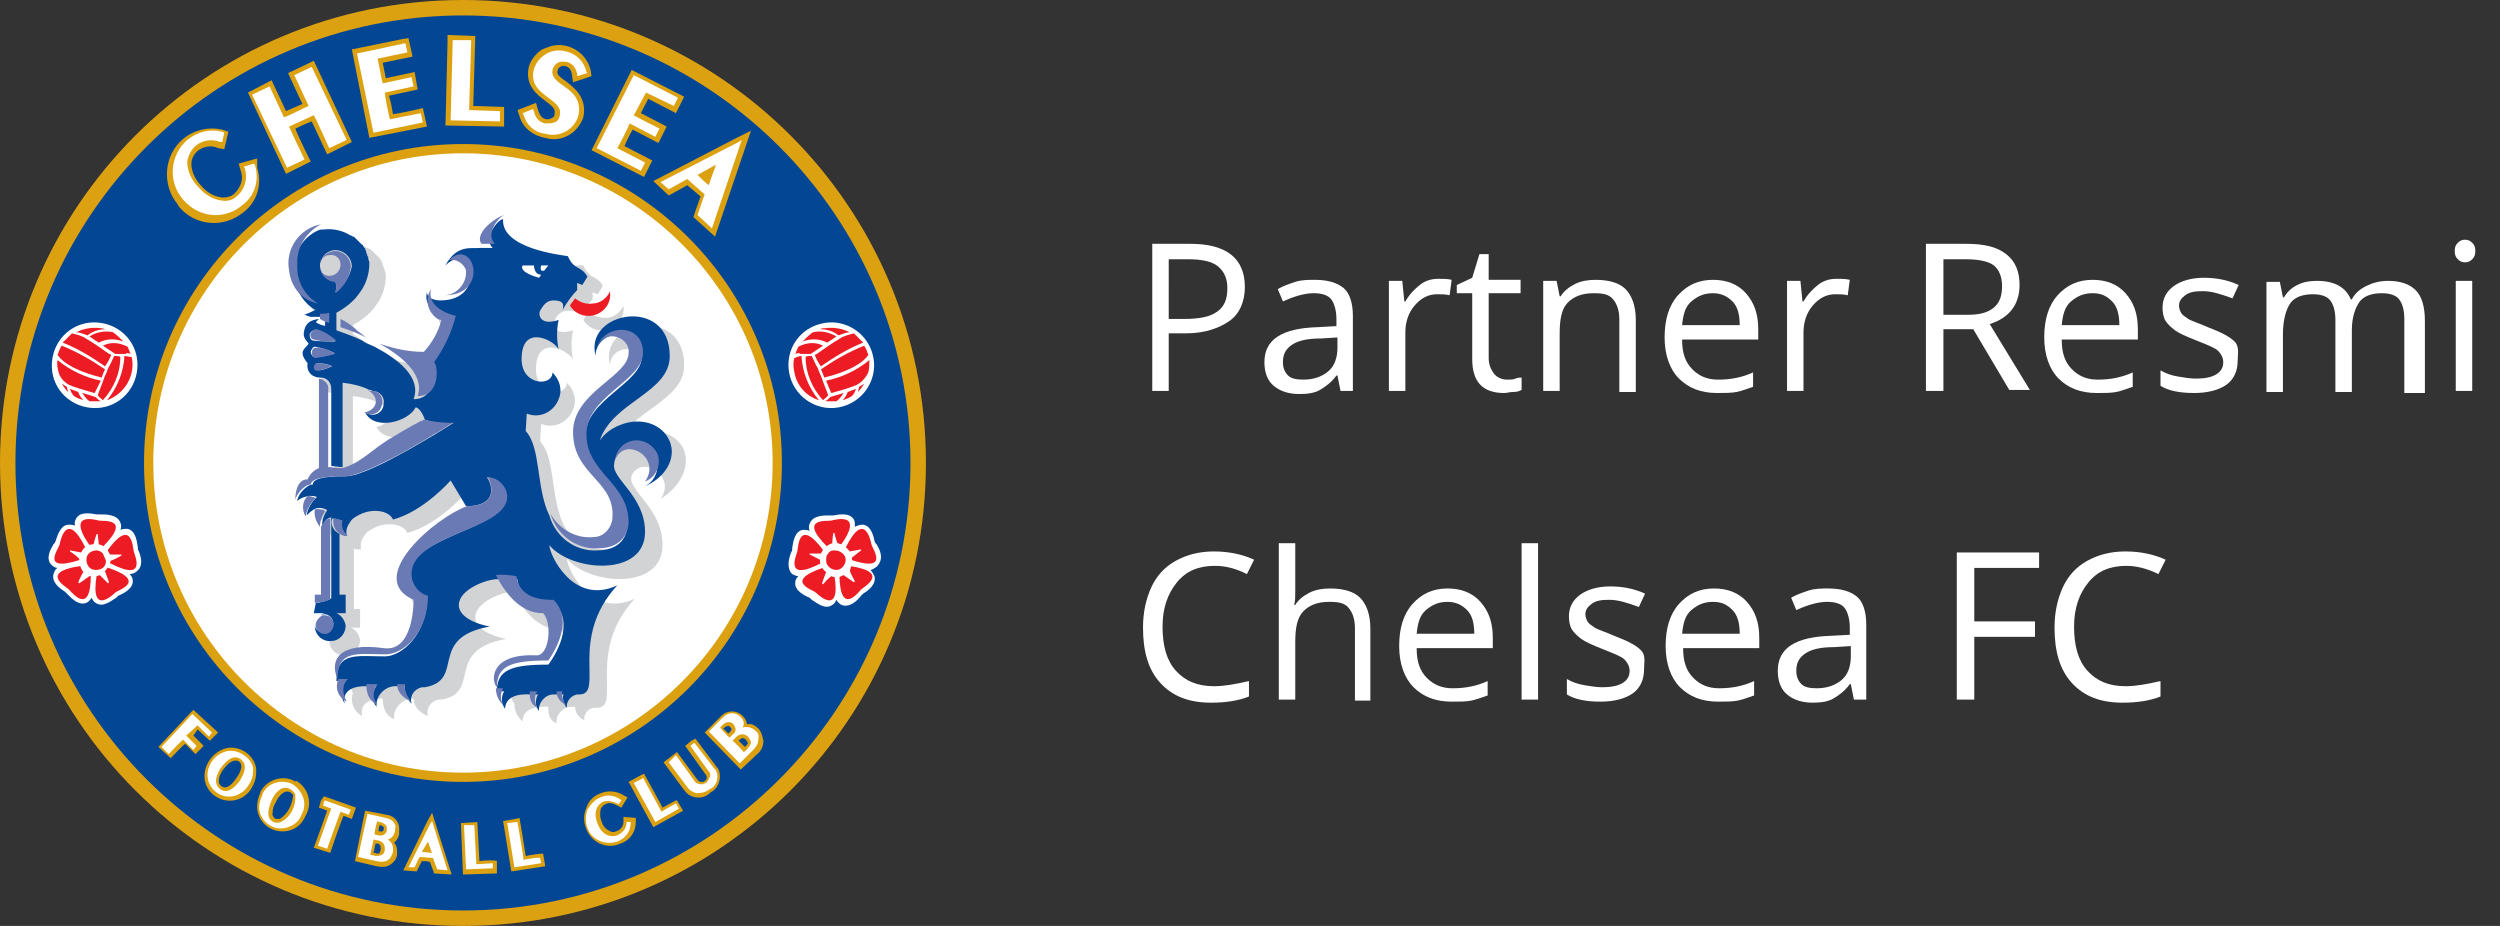 <?xml version="1.0" encoding="utf-8"?>
<!-- Generator: Adobe Illustrator 22.1.0, SVG Export Plug-In . SVG Version: 6.00 Build 0)  -->
<svg version="1.1" id="Layer_1" xmlns="http://www.w3.org/2000/svg" xmlns:xlink="http://www.w3.org/1999/xlink" x="0px" y="0px"
	 width="243" height="90" viewBox="0 0 243 90" style="enable-background:new 0 0 243 90;" xml:space="preserve">
<rect x="0" y="0" width="243" height="90" fill="#333333" stroke="none"/>
<style type="text/css">
	.st0{enable-background:new    ;}
	.st1{fill:#FFFFFF;}
	.st2{fill:#DBA111;}
	.st3{fill:#034694;}
	.st4{fill:#D1D3D4;}
	.st5{fill:#ED1C24;}
	.st6{fill:#6A7AB5;}
	.st7{fill:none;}
</style>
<g transform="translate(-360 -2238)">
	<g class="st0">
		<path class="st1" d="M481,2265.9c0,1.4-0.5,2.6-1.5,3.3s-2.4,1.2-4.2,1.2h-1.7v5.6H472v-14.3h3.7
			C479.2,2261.7,481,2263.1,481,2265.9z M473.6,2269h1.5c1.5,0,2.5-0.2,3.2-0.7s1-1.2,1-2.3c0-0.9-0.3-1.6-0.9-2.1s-1.6-0.7-2.9-0.7
			h-1.9V2269z"/>
		<path class="st1" d="M490.3,2276l-0.3-1.5h-0.1c-0.5,0.7-1.1,1.1-1.6,1.4s-1.2,0.4-2,0.4c-1.1,0-1.9-0.3-2.5-0.8s-0.9-1.3-0.9-2.3
			c0-2.2,1.7-3.3,5.2-3.4l1.8-0.1v-0.7c0-0.8-0.2-1.5-0.5-1.9s-0.9-0.6-1.7-0.6c-0.9,0-1.9,0.3-3,0.8l-0.5-1.2
			c0.5-0.3,1.1-0.5,1.7-0.7s1.3-0.2,1.9-0.2c1.3,0,2.2,0.3,2.8,0.8s0.9,1.5,0.9,2.7v7.3H490.3z M486.7,2274.9c1,0,1.8-0.3,2.4-0.8
			s0.9-1.3,0.9-2.3v-1l-1.6,0.1c-1.3,0-2.2,0.2-2.8,0.6s-0.9,0.9-0.9,1.7c0,0.6,0.2,1,0.5,1.3S486,2274.9,486.7,2274.9z"/>
		<path class="st1" d="M499.8,2265.1c0.5,0,0.9,0,1.3,0.1l-0.2,1.5c-0.4-0.1-0.8-0.1-1.2-0.1c-0.9,0-1.6,0.4-2.2,1.1
			s-0.9,1.6-0.9,2.6v5.7h-1.6v-10.7h1.3l0.2,2h0.1c0.4-0.7,0.9-1.2,1.4-1.6S499.1,2265.1,499.8,2265.1z"/>
		<path class="st1" d="M506.5,2274.9c0.3,0,0.6,0,0.8-0.1s0.5-0.1,0.6-0.1v1.2c-0.2,0.1-0.4,0.2-0.8,0.2s-0.6,0.1-0.9,0.1
			c-2.1,0-3.1-1.1-3.1-3.3v-6.4h-1.5v-0.8l1.5-0.7l0.7-2.3h0.9v2.5h3.1v1.3h-3.1v6.3c0,0.6,0.2,1.1,0.5,1.5S506,2274.9,506.5,2274.9
			z"/>
		<path class="st1" d="M517.4,2276v-6.9c0-0.9-0.2-1.5-0.6-2s-1-0.6-1.9-0.6c-1.1,0-1.9,0.3-2.5,0.9s-0.8,1.6-0.8,3v5.6h-1.6v-10.7
			h1.3l0.3,1.5h0.1c0.3-0.5,0.8-0.9,1.4-1.2s1.3-0.4,2-0.4c1.3,0,2.3,0.3,2.9,0.9s1,1.6,1,3v7H517.4z"/>
		<path class="st1" d="M526.9,2276.2c-1.6,0-2.8-0.5-3.7-1.4s-1.4-2.3-1.4-4c0-1.7,0.4-3.1,1.3-4.1s2-1.5,3.4-1.5
			c1.3,0,2.4,0.4,3.2,1.3s1.2,2,1.2,3.5v1h-7.4c0,1.3,0.3,2.2,1,2.9s1.5,1,2.5,1c1.2,0,2.3-0.2,3.4-0.7v1.4
			c-0.6,0.2-1.1,0.4-1.6,0.5S527.6,2276.2,526.9,2276.2z M526.5,2266.5c-0.9,0-1.5,0.3-2.1,0.8s-0.8,1.3-0.9,2.3h5.6
			c0-1-0.2-1.8-0.7-2.3S527.3,2266.5,526.5,2266.5z"/>
		<path class="st1" d="M538.5,2265.1c0.5,0,0.9,0,1.3,0.1l-0.2,1.5c-0.4-0.1-0.8-0.1-1.2-0.1c-0.9,0-1.6,0.4-2.2,1.1
			s-0.9,1.6-0.9,2.6v5.7h-1.6v-10.7h1.3l0.2,2h0.1c0.4-0.7,0.9-1.2,1.4-1.6S537.8,2265.1,538.5,2265.1z"/>
		<path class="st1" d="M548.9,2270.1v5.9h-1.7v-14.3h3.9c1.8,0,3,0.3,3.9,1s1.3,1.7,1.3,3c0,1.9-1,3.2-2.9,3.8l3.9,6.4h-2l-3.5-5.9
			H548.9z M548.9,2268.6h2.3c1.2,0,2-0.2,2.6-0.7s0.8-1.2,0.8-2.1c0-0.9-0.3-1.6-0.8-2s-1.5-0.6-2.7-0.6h-2.2V2268.6z"/>
		<path class="st1" d="M563.8,2276.2c-1.6,0-2.8-0.5-3.7-1.4s-1.4-2.3-1.4-4c0-1.7,0.4-3.1,1.3-4.1s2-1.5,3.4-1.5
			c1.3,0,2.4,0.4,3.2,1.3s1.2,2,1.2,3.5v1h-7.4c0,1.3,0.3,2.2,1,2.9s1.5,1,2.5,1c1.2,0,2.3-0.2,3.4-0.7v1.4
			c-0.6,0.2-1.1,0.4-1.6,0.5S564.6,2276.2,563.8,2276.2z M563.4,2266.5c-0.9,0-1.5,0.3-2.1,0.8s-0.8,1.3-0.9,2.3h5.6
			c0-1-0.2-1.8-0.7-2.3S564.3,2266.5,563.4,2266.5z"/>
		<path class="st1" d="M577.5,2273.1c0,1-0.4,1.8-1.1,2.3s-1.8,0.8-3.1,0.8c-1.4,0-2.5-0.2-3.3-0.7v-1.5c0.5,0.3,1.1,0.5,1.7,0.6
			s1.2,0.2,1.7,0.2c0.8,0,1.5-0.1,2-0.4s0.7-0.7,0.7-1.2c0-0.4-0.2-0.8-0.5-1.1s-1.1-0.6-2.1-1c-1-0.4-1.7-0.7-2.1-1
			s-0.7-0.6-0.9-0.9s-0.3-0.8-0.3-1.3c0-0.9,0.4-1.6,1.1-2.1s1.7-0.8,2.9-0.8c1.2,0,2.3,0.2,3.4,0.7l-0.6,1.3
			c-1.1-0.4-2-0.7-2.9-0.7c-0.8,0-1.3,0.1-1.7,0.4s-0.6,0.6-0.6,1c0,0.3,0.1,0.5,0.2,0.7s0.4,0.4,0.7,0.6s1,0.4,1.9,0.8
			c1.3,0.5,2.1,0.9,2.6,1.4S577.5,2272.4,577.5,2273.1z"/>
		<path class="st1" d="M593.7,2276v-7c0-0.9-0.2-1.5-0.5-1.9s-0.9-0.6-1.7-0.6c-1,0-1.8,0.3-2.2,0.9s-0.7,1.5-0.7,2.7v6h-1.6v-7
			c0-0.9-0.2-1.5-0.5-1.9s-0.9-0.6-1.7-0.6c-1,0-1.8,0.3-2.2,0.9s-0.7,1.6-0.7,3v5.6h-1.6v-10.7h1.3l0.3,1.5h0.1
			c0.3-0.5,0.7-0.9,1.3-1.2s1.2-0.4,1.9-0.4c1.7,0,2.8,0.6,3.3,1.8h0.1c0.3-0.6,0.8-1,1.4-1.3s1.3-0.5,2.1-0.5
			c1.2,0,2.1,0.3,2.7,0.9s0.9,1.6,0.9,3v7H593.7z"/>
		<path class="st1" d="M598.6,2262.4c0-0.4,0.1-0.6,0.3-0.8s0.4-0.3,0.7-0.3c0.3,0,0.5,0.1,0.7,0.3s0.3,0.4,0.3,0.8
			s-0.1,0.6-0.3,0.8s-0.4,0.3-0.7,0.3c-0.3,0-0.5-0.1-0.7-0.3S598.6,2262.8,598.6,2262.4z M600.3,2276h-1.6v-10.7h1.6V2276z"/>
	</g>
	<g class="st0">
		<path class="st1" d="M478.1,2293c-1.6,0-2.8,0.5-3.7,1.6s-1.4,2.5-1.4,4.3c0,1.9,0.4,3.3,1.3,4.3s2.1,1.5,3.7,1.5
			c1,0,2.1-0.2,3.4-0.5v1.5c-1,0.4-2.2,0.6-3.7,0.6c-2.1,0-3.7-0.6-4.9-1.9s-1.7-3.1-1.7-5.4c0-1.5,0.3-2.8,0.8-3.9s1.3-2,2.4-2.6
			s2.3-0.9,3.7-0.9c1.5,0,2.8,0.3,3.9,0.8l-0.7,1.4C480.2,2293.3,479.2,2293,478.1,2293z"/>
		<path class="st1" d="M491.7,2306v-6.9c0-0.9-0.2-1.5-0.6-2s-1-0.6-1.9-0.6c-1.1,0-1.9,0.3-2.5,0.9s-0.8,1.6-0.8,3v5.6h-1.6v-15.2
			h1.6v4.6c0,0.6,0,1-0.1,1.4h0.1c0.3-0.5,0.8-0.9,1.4-1.2s1.3-0.4,2-0.4c1.3,0,2.3,0.3,2.9,0.9s1,1.6,1,3v7H491.7z"/>
		<path class="st1" d="M501.1,2306.2c-1.6,0-2.8-0.5-3.7-1.4s-1.4-2.3-1.4-4c0-1.7,0.4-3.1,1.3-4.1s2-1.5,3.4-1.5
			c1.3,0,2.4,0.4,3.2,1.3s1.2,2,1.2,3.5v1h-7.4c0,1.3,0.3,2.2,1,2.9s1.5,1,2.5,1c1.2,0,2.3-0.2,3.4-0.7v1.4
			c-0.6,0.2-1.1,0.4-1.6,0.5S501.9,2306.2,501.1,2306.2z M500.7,2296.5c-0.9,0-1.5,0.3-2.1,0.8s-0.8,1.3-0.9,2.3h5.6
			c0-1-0.2-1.8-0.7-2.3S501.5,2296.5,500.7,2296.5z"/>
		<path class="st1" d="M509.5,2306h-1.6v-15.2h1.6V2306z"/>
		<path class="st1" d="M519.8,2303.1c0,1-0.4,1.8-1.1,2.3s-1.8,0.8-3.1,0.8c-1.4,0-2.5-0.2-3.3-0.7v-1.5c0.5,0.3,1.1,0.5,1.7,0.6
			s1.2,0.2,1.7,0.2c0.8,0,1.5-0.1,2-0.4s0.7-0.7,0.7-1.2c0-0.4-0.2-0.8-0.5-1.1s-1.1-0.6-2.1-1c-1-0.4-1.7-0.7-2.1-1
			s-0.7-0.6-0.9-0.9s-0.3-0.8-0.3-1.3c0-0.9,0.4-1.6,1.1-2.1s1.7-0.8,2.9-0.8c1.2,0,2.3,0.2,3.4,0.7l-0.6,1.3
			c-1.1-0.4-2-0.7-2.9-0.7c-0.8,0-1.3,0.1-1.7,0.4s-0.6,0.6-0.6,1c0,0.3,0.1,0.5,0.2,0.7s0.4,0.4,0.7,0.6s1,0.4,1.9,0.8
			c1.3,0.5,2.1,0.9,2.6,1.4S519.8,2302.4,519.8,2303.1z"/>
		<path class="st1" d="M527,2306.2c-1.6,0-2.8-0.5-3.7-1.4s-1.4-2.3-1.4-4c0-1.7,0.4-3.1,1.3-4.1s2-1.5,3.4-1.5
			c1.3,0,2.4,0.4,3.2,1.3s1.2,2,1.2,3.5v1h-7.4c0,1.3,0.3,2.2,1,2.9s1.5,1,2.5,1c1.2,0,2.3-0.2,3.4-0.7v1.4
			c-0.6,0.2-1.1,0.4-1.6,0.5S527.7,2306.2,527,2306.2z M526.5,2296.5c-0.9,0-1.5,0.3-2.1,0.8s-0.8,1.3-0.9,2.3h5.6
			c0-1-0.2-1.8-0.7-2.3S527.4,2296.5,526.5,2296.5z"/>
		<path class="st1" d="M540.2,2306l-0.3-1.5h-0.1c-0.5,0.7-1.1,1.1-1.6,1.4s-1.2,0.4-2,0.4c-1.1,0-1.9-0.3-2.5-0.8s-0.9-1.3-0.9-2.3
			c0-2.2,1.7-3.3,5.2-3.4l1.8-0.1v-0.7c0-0.8-0.2-1.5-0.5-1.9s-0.9-0.6-1.7-0.6c-0.9,0-1.9,0.3-3,0.8l-0.5-1.2
			c0.5-0.3,1.1-0.5,1.7-0.7s1.3-0.2,1.9-0.2c1.3,0,2.2,0.3,2.8,0.8s0.9,1.5,0.9,2.7v7.3H540.2z M536.6,2304.9c1,0,1.8-0.3,2.4-0.8
			s0.9-1.3,0.9-2.3v-1l-1.6,0.1c-1.3,0-2.2,0.2-2.8,0.6s-0.9,0.9-0.9,1.7c0,0.6,0.2,1,0.5,1.3S535.9,2304.9,536.6,2304.9z"/>
		<path class="st1" d="M551.9,2306h-1.7v-14.3h8v1.5h-6.3v5.2h5.9v1.5h-5.9V2306z"/>
		<path class="st1" d="M566.7,2293c-1.6,0-2.8,0.5-3.7,1.6s-1.4,2.5-1.4,4.3c0,1.9,0.4,3.3,1.3,4.3s2.1,1.5,3.7,1.5
			c1,0,2.1-0.2,3.4-0.5v1.5c-1,0.4-2.2,0.6-3.7,0.6c-2.1,0-3.7-0.6-4.9-1.9s-1.7-3.1-1.7-5.4c0-1.5,0.3-2.8,0.8-3.9s1.3-2,2.4-2.6
			s2.3-0.9,3.7-0.9c1.5,0,2.8,0.3,3.9,0.8l-0.7,1.4C568.8,2293.3,567.7,2293,566.7,2293z"/>
	</g>
	<g transform="translate(360 2238)">
		<path class="st2" d="M90,45c0,24.9-20.1,45-45,45S0,69.9,0,45S20.1,0,45,0S90,20.1,90,45"/>
		<path class="st3" d="M88.5,45C88.5,69,69,88.5,45,88.5S1.5,69,1.5,45S21,1.5,45,1.5S88.5,21,88.5,45"/>
		<path class="st2" d="M76,45c0,17.1-13.9,31-31,31S14,62.1,14,45s13.9-31,31-31S76,27.9,76,45"/>
		<path class="st1" d="M75.1,45c0,16.6-13.5,30.1-30.1,30.1S14.9,61.6,14.9,45c0-16.6,13.5-30.1,30.1-30.1h0
			C61.6,14.9,75.1,28.4,75.1,45"/>
		<path class="st2" d="M19.2,70.9l1.2,1.1l0.8-0.8L18.8,69l-0.3,0.3l-3.1,3.3l1.2,1.1c0,0,1-1.1,1.4-1.4l1,1l0.8-0.8l-1-1L19.2,70.9
			"/>
		<path class="st2" d="M24.9,74.7c-0.2-1.3-1.5-2.2-2.8-2c-1.4,0.3-2.4,1.7-2.2,3.1c0.2,1.3,1.5,2.2,2.8,2c0.7-0.1,1.3-0.5,1.7-1.1
			c0.3-0.5,0.5-1,0.5-1.6C24.9,75,24.9,74.8,24.9,74.7 M21.5,76.4c-0.5-0.4-0.1-1.2,0.2-1.6s0.9-1.1,1.5-0.8c0.6,0.4,0,1.3-0.2,1.6
			S22.1,76.9,21.5,76.4z"/>
		<path class="st2" d="M28.6,75.9c-1.2-0.6-2.7-0.1-3.3,1.1c0,0,0,0.1,0,0.1c-0.3,0.6-0.4,1.4-0.2,2c0.4,1.3,1.8,2,3.1,1.6
			c0.7-0.2,1.2-0.7,1.5-1.4c0.7-1.2,0.3-2.7-0.9-3.4C28.6,76,28.6,76,28.6,75.9 M27.2,79.6c-0.1,0-0.3,0-0.4,0
			c-0.2-0.1-0.4-0.4-0.3-0.6c0-0.4,0.1-0.7,0.3-1c0.2-0.5,0.8-1.3,1.4-1c0.1,0.1,0.3,0.2,0.3,0.3C28.4,78.2,28,79.1,27.2,79.6
			L27.2,79.6z"/>
		<path class="st2" d="M31.2,77.8l-0.2,0.7c0,0,0.6,0.2,0.8,0.3c-0.2,0.6-1.3,3.6-1.3,3.6l1.6,0.5c0,0,1-3,1.3-3.6l0.8,0.3l0.4-1.1
			l-3.1-1.1L31.2,77.8"/>
		<path class="st2" d="M37.6,79.2l-2.1-0.4l-0.1,0.4l-0.9,4.5l2.1,0.5c0.5,0.1,1,0.1,1.4-0.2c0.3-0.2,0.6-0.6,0.6-1
			c0-0.1,0-0.2,0-0.3c0-0.3-0.1-0.6-0.3-0.8c0.3-0.2,0.4-0.5,0.5-0.8c0-0.1,0-0.2,0-0.3C38.9,80,38.4,79.3,37.6,79.2 M37,82.6
			c0,0.1-0.1,0.2-0.1,0.3c-0.1,0.1-0.3,0.1-0.4,0c0,0-0.1,0-0.2,0c0.1-0.3,0.1-0.5,0.2-0.9c0.1,0,0.2,0,0.2,0c0.2,0,0.3,0.2,0.3,0.4
			C37,82.5,37,82.6,37,82.6z M36.9,80.2c0.1,0,0.3,0.1,0.4,0.2c0,0,0,0.1,0,0.1c0,0,0,0.1,0,0.1c0,0.1-0.1,0.3-0.4,0.2
			c0,0,0,0-0.1,0C36.8,80.6,36.8,80.5,36.9,80.2L36.9,80.2z"/>
		<path class="st2" d="M41.5,79.9l-2.3,4.7l1.3,0.1l0.5-1c0.3,0,0.6,0,0.8,0.1c0.1,0.3,0.4,1.1,0.4,1.1l1.7,0.1L42,79L41.5,79.9"/>
		<path class="st2" d="M46.6,83.7l-0.2-3.8l-1.6,0.1l0.2,5l3.3-0.1l0-1.2C48.3,83.6,47.1,83.6,46.6,83.7"/>
		<path class="st2" d="M51.1,83.2c-0.1-0.7-0.6-3.7-0.6-3.7l-0.4,0.1l-1.2,0.2l0.8,4.9l3.3-0.5l-0.2-1.2
			C52.8,82.9,51.6,83.1,51.1,83.2"/>
		<path class="st2" d="M60.6,79.9c0,0.4-0.3,0.8-0.7,0.9c-0.2,0.1-0.4,0.1-0.6,0c-0.4-0.2-0.7-0.5-0.8-0.9c-0.2-0.4-0.2-0.9-0.1-1.3
			c0.1-0.2,0.3-0.4,0.6-0.5c0.3-0.1,0.6,0,1,0.2l0.4,0.2l0.6-1l-0.4-0.2c-0.6-0.4-1.5-0.5-2.2-0.2c-0.6,0.2-1.2,0.7-1.4,1.4
			c-0.3,0.7-0.3,1.4,0,2.1c0.5,1.3,2,2,3.3,1.4c0.9-0.3,1.5-1.1,1.5-2.1l0-0.4l-1.2-0.1L60.6,79.9"/>
		<path class="st2" d="M64.4,78.5c-0.3-0.6-1.8-3.3-1.8-3.3l-0.4,0.2L61.1,76l2.4,4.4l2.9-1.6l-0.6-1C65.8,77.7,64.8,78.3,64.4,78.5
			"/>
		<path class="st2" d="M67.6,71.8L67.2,72l-0.6,0.5l2,2.8c0.1,0.1,0.1,0.2,0.1,0.3c0,0.2-0.2,0.3-0.3,0.4C68.3,76,68.2,76,68.1,76
			c-0.1,0-0.2-0.1-0.3-0.2l-2-2.7l-1.3,1l2,2.7c0.3,0.4,0.6,0.6,1.1,0.7c0.6,0.1,1.1-0.1,1.5-0.5c0.8-0.4,1.1-1.5,0.7-2.3
			c0,0-0.1-0.1-0.1-0.1L67.6,71.8"/>
		<path class="st2" d="M73.7,70.8c-0.3-0.3-0.7-0.5-1.1-0.4c0-0.3-0.2-0.6-0.4-0.8c-0.6-0.6-1.5-0.6-2.1,0c0,0,0,0-0.1,0.1l-1.5,1.5
			l3.5,3.6l1.6-1.5c0.4-0.3,0.6-0.8,0.6-1.3C74.1,71.5,74,71.1,73.7,70.8 M71,70.7c0.1,0.1,0.1,0.1,0.1,0.2c0,0.1-0.1,0.2-0.2,0.3
			l-0.1,0.1c-0.2-0.2-0.3-0.3-0.5-0.5C70.8,70.4,70.9,70.6,71,70.7L71,70.7z M71.9,71.9c0.2-0.2,0.4-0.2,0.6,0c0,0,0,0,0,0
			c0.1,0.1,0.1,0.2,0.2,0.3l0,0c0,0.1-0.1,0.2-0.2,0.3l-0.1,0.1c-0.2-0.2-0.4-0.4-0.6-0.6L71.9,71.9L71.9,71.9z"/>
		<path class="st1" d="M19.2,70.5c0.1,0.1,1.1,1.1,1.1,1.1l0.3-0.4l-1.9-1.8l-0.1,0.1l-2.9,3.1l0.7,0.7c0,0,1.2-1.3,1.4-1.4l1,1
			l0.3-0.4l-1-1L19.2,70.5"/>
		<path class="st1" d="M23.7,73.4c-0.4-0.3-1-0.5-1.6-0.4c-1.3,0.3-2.1,1.5-1.9,2.7c0.2,1.1,1.3,1.9,2.4,1.7c0.6-0.1,1.2-0.5,1.5-1
			c0.3-0.4,0.5-0.9,0.5-1.4c0-0.1,0-0.2,0-0.4C24.5,74.2,24.2,73.7,23.7,73.4 M23.3,75.9c-0.3,0.4-1.1,1.4-1.9,0.8s-0.2-1.7,0.1-2.1
			s1.1-1.4,1.9-0.8S23.6,75.4,23.3,75.9L23.3,75.9z"/>
		<path class="st1" d="M28.4,76.2c-1.1-0.5-2.4-0.1-2.9,1c0,0,0,0.1,0,0.1c-0.3,0.6-0.4,1.2-0.2,1.8c0.4,1.1,1.6,1.7,2.7,1.3
			c0.6-0.2,1.1-0.6,1.3-1.2C29.9,78.2,29.5,76.9,28.4,76.2C28.5,76.3,28.4,76.2,28.4,76.2 M26.6,79.9c-0.9-0.4-0.4-1.6-0.2-2.1
			s0.9-1.6,1.8-1.1c0.2,0.1,0.4,0.3,0.5,0.5c0.1,1.1-0.4,2.2-1.4,2.7C27,80,26.8,80,26.6,79.9L26.6,79.9z"/>
		<path class="st1" d="M31.5,77.9l-0.1,0.4l0.8,0.3c-0.1,0.2-1.3,3.6-1.3,3.6l0.9,0.3c0,0,1.2-3.4,1.3-3.6l0.8,0.3l0.2-0.5l-2.5-0.9
			L31.5,77.9"/>
		<path class="st1" d="M37.5,79.5l-1.8-0.4l0,0.1l-0.9,4.1l1.8,0.4c0.4,0.1,0.8,0.1,1.1-0.1c0.3-0.2,0.4-0.5,0.5-0.8
			c0-0.1,0-0.2,0-0.3c0-0.4-0.2-0.7-0.5-0.9c0.4-0.1,0.7-0.5,0.7-1C38.6,80.1,38.1,79.6,37.5,79.5 M36.9,79.9c0.2,0,0.5,0.2,0.6,0.3
			c0.1,0.1,0.1,0.2,0.1,0.3c0,0.1,0,0.1,0,0.2c0,0.3-0.4,0.6-0.7,0.5c0,0-0.1,0-0.1,0l-0.4-0.1c0-0.2,0.2-1.2,0.3-1.3
			C36.6,79.8,36.9,79.9,36.9,79.9z M36.8,81.7c0.4,0.1,0.6,0.4,0.6,0.7c0,0.1,0,0.1,0,0.2c0,0.2-0.1,0.4-0.3,0.5
			c-0.2,0.1-0.4,0.1-0.6,0.1c0,0-0.3-0.1-0.5-0.1c0-0.2,0.3-1.3,0.3-1.5L36.8,81.7L36.8,81.7z"/>
		<path class="st1" d="M41.8,80.1l-2.1,4.2l0.6,0c0,0,0.4-0.9,0.5-1l1.3,0.1c0,0.1,0.4,1.1,0.4,1.1l1,0.1l-1.5-4.8L41.8,80.1
			 M41.6,81.8c0.1,0.3,0.3,0.9,0.4,1.1L41,82.8L41.6,81.8z"/>
		<path class="st1" d="M46.3,84c0-0.2-0.2-3.8-0.2-3.8H46l-0.9,0l0.2,4.3l2.6-0.1l0-0.5C48,83.9,46.5,84,46.3,84"/>
		<path class="st1" d="M50.9,83.6c0-0.2-0.6-3.7-0.6-3.7l-0.1,0L49.3,80l0.7,4.3l2.6-0.4l-0.1-0.5C52.5,83.3,51,83.5,50.9,83.6"/>
		<path class="st1" d="M60.9,79.9c0,0.6-0.3,1-0.9,1.3c-0.3,0.1-0.6,0.1-0.9,0c-0.5-0.2-0.8-0.6-1-1.1c-0.2-0.5-0.3-1-0.1-1.5
			c0.1-0.3,0.4-0.6,0.7-0.7c0.4-0.1,0.9,0,1.3,0.2l0.1,0.1l0.3-0.4l-0.1-0.1c-0.6-0.4-1.3-0.5-1.9-0.2c-0.6,0.2-1,0.7-1.3,1.2
			c-0.2,0.6-0.2,1.2,0,1.8c0.4,1.1,1.7,1.7,2.9,1.3c0.8-0.3,1.3-1,1.3-1.8l0-0.1l-0.5,0L60.9,79.9"/>
		<path class="st1" d="M64.3,78.9c-0.1-0.2-1.8-3.3-1.8-3.3l-0.1,0.1l-0.8,0.4l2.1,3.8l2.3-1.3l-0.3-0.5
			C65.7,78.1,64.4,78.8,64.3,78.9"/>
		<path class="st1" d="M67.5,72.2L67.5,72.2l-0.4,0.3l1.8,2.5c0.1,0.1,0.2,0.3,0.1,0.5c-0.1,0.2-0.2,0.5-0.4,0.6
			c-0.2,0.1-0.4,0.2-0.6,0.1c-0.2,0-0.4-0.1-0.5-0.3l-1.8-2.5L65,74.1l1.8,2.4c0.2,0.3,0.5,0.5,0.9,0.6c0.5,0,0.9-0.1,1.3-0.4
			c0.7-0.3,0.9-1.2,0.6-1.8c0,0,0-0.1-0.1-0.1L67.5,72.2"/>
		<path class="st1" d="M73.4,71c-0.3-0.3-0.8-0.4-1.2-0.3c0-0.1,0.1-0.2,0.1-0.3c0-0.3-0.1-0.5-0.3-0.7c-0.5-0.5-1.2-0.5-1.7,0
			c0,0,0,0.1-0.1,0.1l-1.3,1.3l3,3.1l1.3-1.3c0.3-0.3,0.5-0.6,0.5-1C73.8,71.5,73.7,71.2,73.4,71 M71.5,70.9c0,0.2-0.1,0.4-0.3,0.5
			l-0.3,0.3c-0.1-0.1-0.8-0.8-0.9-1l0.2-0.2c0.4-0.4,0.8-0.4,1.1-0.1C71.4,70.6,71.5,70.7,71.5,70.9L71.5,70.9z M72.3,73.1
			c-0.1-0.1-0.9-1-1.1-1.1l0.4-0.4c0.3-0.3,0.8-0.3,1.1,0c0,0,0,0,0,0c0.1,0.1,0.2,0.3,0.3,0.5v0c0,0.2-0.1,0.4-0.3,0.6
			C72.7,72.8,72.4,73,72.3,73.1L72.3,73.1z"/>
		<path class="st2" d="M25,15.4l-1.8,0.5l0.2,0.7c0.3,0.8,0,1.6-0.6,2.2c-0.3,0.3-0.7,0.4-1.2,0.4c-0.8-0.1-1.5-0.5-2-1.1
			c-0.6-0.6-1-1.4-1-2.2c0-0.5,0.3-1,0.7-1.3c0.6-0.4,1.3-0.5,1.9-0.2l0.6,0.1l0.4-1.7l-0.6-0.2c-1.3-0.3-2.7,0-3.8,0.9
			c-1.9,1.6-2.1,4.5-0.5,6.4c0,0.1,0.1,0.1,0.1,0.2c1.6,1.9,4.4,2.1,6.3,0.5c1.3-1,1.8-2.7,1.3-4.3L25,15.4"/>
		<path class="st2" d="M29.9,6.2l-1.9,0.9c0,0,1,2.2,1.4,3l-1.6,0.7l-1.4-3L24.1,9l3.7,7.9l2.4-1.2c0,0-1.2-2.4-1.5-3.2
			c0.5-0.2,1-0.5,1.6-0.7l1.5,3.2l2.4-1.2l-3.7-7.9L29.9,6.2"/>
		<path class="st2" d="M38.2,11.1c-0.1-0.6-0.2-1.2-0.4-1.8l2.8-0.6L40.3,7l-2.8,0.6c-0.1-0.5-0.2-1-0.3-1.5l2.9-0.6l-0.4-1.8
			l-0.6,0.1l-4.9,1l1.7,8.6l5.6-1.1l-0.4-1.8C41.2,10.5,39,11,38.2,11.1"/>
		<path class="st2" d="M46.2,3.5l-2.7-0.1l0,0.7l-0.2,8.1l5.7,0.1l0-1.9l-3-0.1L46.2,3.5"/>
		<path class="st2" d="M55,7.9c-0.7-0.5-0.9-0.7-0.8-1c0-0.3,0.3-0.5,0.6-0.5c0,0,0,0,0.1,0c0.3,0.1,0.6,0.2,0.7,0.9l0.1,0.7
			l1.8-0.6l-0.1-0.6c-0.4-1.7-2.2-2.8-3.9-2.3c-0.3,0.1-0.5,0.2-0.8,0.3c-0.6,0.4-1.1,1-1.3,1.7C51,8.3,52.2,9.2,53,9.8
			c0.8,0.6,1,0.8,0.9,1.3c0,0.2-0.1,0.3-0.3,0.4c-0.2,0.1-0.4,0.1-0.5,0.1c-0.4-0.1-0.6-0.3-0.8-0.9L52.1,10l-1.8,0.7l0.2,0.6
			c0.3,1.1,1.3,1.9,2.5,2.1c1.6,0.5,3.2-0.5,3.7-2c0,0,0,0,0,0C57.1,9.5,55.8,8.5,55,7.9"/>
		<path class="st2" d="M61.5,12.6l2.5,1.3l0.8-1.6L62.3,11c0.2-0.5,0.5-0.9,0.7-1.4l2.7,1.4l0.8-1.6l-5.1-2.6l-0.3,0.6l-3.6,7.2
			l5.1,2.6l0.8-1.6l-2.7-1.4C60.9,13.7,61.2,13.1,61.5,12.6"/>
		<path class="st2" d="M71.6,13.4l-8.1,4.2L65,19c0,0,1.3-0.7,1.8-1l1.3,1.1c-0.2,0.5-0.7,2-0.7,2l2.1,1.9L73,12.7L71.6,13.4"/>
		<path class="st1" d="M24.7,15.9l-1,0.3l0.1,0.2c0.3,0.9,0,2-0.7,2.6c-0.4,0.4-0.9,0.6-1.5,0.5c-0.9-0.1-1.7-0.6-2.3-1.3
			c-0.7-0.7-1.1-1.6-1.1-2.5c0.1-0.6,0.4-1.2,0.9-1.6c0.7-0.5,1.5-0.6,2.3-0.3l0.2,0l0.2-0.9l-0.2-0.1c-1.2-0.3-2.4,0-3.4,0.8
			c-1.7,1.5-1.9,4.1-0.4,5.8c0,0,0.1,0.1,0.1,0.1c1.5,1.7,4,1.9,5.7,0.4c1.2-0.9,1.6-2.4,1.2-3.8L24.7,15.9"/>
		<path class="st1" d="M30.1,6.6l-1.5,0.7l1.4,3c-0.3,0.1-2,1-2.4,1.1l-1.4-3l-1.7,0.8l3.4,7.1l1.7-0.8c0,0-1.4-2.9-1.5-3.2l2.4-1.1
			c0.2,0.3,1.5,3.2,1.5,3.2l1.7-0.8l-3.4-7.1L30.1,6.6"/>
		<path class="st1" d="M37.9,11.6c-0.1-0.3-0.5-2.3-0.5-2.6l2.8-0.6l-0.2-0.9l-2.8,0.6c-0.1-0.3-0.4-2-0.5-2.4
			c0.4-0.1,2.9-0.6,2.9-0.6l-0.2-0.9l-4.7,1l1.6,7.7l4.8-1L40.9,11L37.9,11.6"/>
		<path class="st1" d="M45.8,3.9l-1.8,0v0.2l-0.2,7.6l4.8,0.1l0-1l-3-0.1C45.6,10.4,45.8,3.9,45.8,3.9"/>
		<path class="st1" d="M55,6c0.6,0.1,1,0.6,1.1,1.2l0,0.2l1-0.3L57,7c-0.2-1-1-1.8-2-2c-0.7-0.2-1.4-0.1-2,0.3
			c-0.5,0.3-0.9,0.8-1.1,1.4c-0.4,1.5,0.6,2.2,1.4,2.8s1.3,1,1.1,1.8c-0.1,0.3-0.2,0.5-0.5,0.6C53.6,12,53.3,12,53,12
			c-0.6-0.1-1-0.6-1.1-1.2l-0.1-0.2l-1,0.4l0.1,0.2c0.3,1,1.1,1.7,2.1,1.8c1.4,0.4,2.8-0.4,3.2-1.7c0,0,0,0,0,0
			c0.4-1.6-0.6-2.4-1.5-3c-0.7-0.5-1.1-0.9-1-1.5c0.1-0.5,0.6-0.9,1.1-0.8C54.9,6,54.9,6,55,6"/>
		<path class="st1" d="M62.8,9l2.7,1.3l0.4-0.8l-4.3-2.2l-0.1,0.2L58,14.4l4.3,2.2l0.4-0.8l-2.7-1.4c0.2-0.3,1.1-2.1,1.2-2.4
			l2.5,1.3l0.4-0.8c0,0-2.2-1.1-2.5-1.3C61.8,10.9,62.6,9.3,62.8,9"/>
		<path class="st1" d="M71.8,13.8l-7.6,3.9l0.8,0.7l1.8-1l1.7,1.5c-0.1,0.2-0.7,2-0.7,2l1.4,1.3l2.9-8.6L71.8,13.8 M67.8,17l1.8-1
			c-0.2,0.6-0.6,1.6-0.7,2C68.6,17.8,68.1,17.3,67.8,17L67.8,17z"/>
		<path class="st4" d="M66.5,43.8c-0.6-1.6-2.8-2.4-4.8-1.6c-0.8,0.3-1.5,0.8-2,1.5c1.3-3.8,6.8-4.6,6.8-8.2c0-5.9-8.4-4.3-7.2,0
			c0-1.9,3.1-2.3,3.1,0S57,39.3,57,43.2c0,4.3,4.3,4.7,3.8,8.6c-0.2,0.9-0.9,1.5-1.8,1.6c-6.6,0-4.2-8.1-6.5-10.5l0.1-1.7
			c1.2,0.5,2.6-0.1,3.1-1.4c0.4-0.9,0.1-1.9-0.6-2.6c0,1.4-3,1.3-3-1.3c0-3.6,3.4-1.7,3.6-0.9c-0.2-1-0.2-2,0-2.9
			c-1.8,0.6-2-0.5-1.8-0.9c0.2-0.6,0.7-1,1.3-1c0.3,0,0.5,0,0.8,0.1c0.2,0.2,0.4-0.2,0.4,0.1c0.2-0.3,0.1,0.1,0.3-0.2
			c0.3-0.4,0.6-0.8,0.9-1.1l0-0.7l0.5,0.2l0.5-0.8c-0.6-1.1-1.3-0.6-1.9-2c-0.5-0.1-7.7,0.7-7.5-2.2c-0.6,0-2,0.3-1.1,1.5
			c-0.7,0.1-1.2-0.7-2.2,1.4c1.3-0.2,0.6,1.2,0.6,1.6c0,2.6-3.5,2.6-3.5,1.3c-0.7,0.9-0.5,2.1,0.4,2.8c0.2,0.1,0.3,0.2,0.5,0.3
			c-0.3,1.2-0.9,2.2-1.7,3.1c-1.8-0.1-4.6-0.4-6.2-1.9c-0.5-0.5-1.1-0.9-1.7-1.2v-0.9c0.9-0.5,1.7-1.1,2.3-2
			c0.6-0.8,0.9-1.8,0.9-2.8c0-0.1,0-0.2-0.1-0.4c0,0,0-0.1,0-0.1c0-0.1,0-0.2-0.1-0.2c0,0,0-0.1,0-0.1c0-0.1-0.1-0.2-0.1-0.2
			c0,0,0-0.1,0-0.1c0-0.1-0.1-0.2-0.1-0.3c0,0,0-0.1-0.1-0.1c0-0.1-0.1-0.1-0.1-0.2s-0.1-0.1-0.1-0.1l-0.1-0.1c0,0-0.1-0.1-0.1-0.1
			c0,0-0.1-0.1-0.1-0.1c-0.1-0.1-0.2-0.2-0.3-0.3l0,0c-0.1-0.1-0.1-0.1-0.2-0.2l-0.1,0c-0.1-0.1-0.1-0.1-0.2-0.1c0,0,0,0,0,0
			c-0.8-0.5-1.7-0.7-2.6-0.6c-2.2,0.1-3.9,1.9-3.8,4c0.1,1.8,1.3,3.3,3,3.7c-0.4,0.2-0.7,0.4-1.2,0.5l0.1,0l0,0c0,0,0,0,0.1,0l0,0
			l0.1,0.1l0,0c0,0,0.1,0,0.1,0.1l0,0c0.1,0,0.2,0.1,0.3,0.1l0.1,0l0.2,0l0.1,0c0.1,0,0.1,0,0.2,0c0,0,0,0,0,0v0.5c0,0,0,0-0.1,0
			c-0.7,0.1-1.2,0.3-1.4,1s0,0.9,0.4,1.4c-0.3,0.5-1.1,0.7-0.1,1.9c-0.1,0.5,0.1,1.1,0.7,1.3c0.2,0.1,0.4,0.1,0.6,0.1v8.7
			c-0.5,0.2-0.9,0.6-1.1,1.1c0,0-0.5-1.1-0.5,1.1c0.6-0.5,0.4,0.5,0.4,0.5c-0.8,1,0.2,1,0.2,1c0.7-0.7,0.5,0.3,0.5,0.3
			c-0.1,0.6,0.1,1.2,0.5,1.7v6.6h-0.6l0,1.8h1c-0.6,0.2-0.9,0.8-0.9,1.4c0.1,0.8,0.8,1.4,1.6,1.3c0.8,0,1.4-0.7,1.4-1.5c0,0,0,0,0,0
			c-0.1-0.5-0.4-1-0.9-1.2H35v-1.8h-0.6v-5.9c0.1,0.1,0.2,0.1,0.4,0.1c0.1,0,0.1,0,0.2,0c0,0,0,0,0.1,0c-0.1-0.5,0-0.9,0.3-1.3
			c0.2-0.4,0.6-0.6,1-0.8c1.2-0.6,2.8-0.4,3.2,0.5c3-0.8,5.6-3.8,5.6-3.8l1.5,2.5c-3.1,1.1-10,7-5.2,9.1c0,0.6-0.1,5.1-2.9,4.7
			c-4.1-0.5-5.1,1.2-4.3,3.1c-0.3,0.8,0.1,1.8,0.9,2.2c-0.2-0.9,0.3-1.7,2-1.7c0,1.7,1.1,2,1.1,2c-0.1-1,0.7-1.9,1.7-2
			c0.1,0,0.2,0,0.2,0c0,1.2,1.4,1.7,1.4,1.7c-0.2-0.7,0.2-1.4,1-1.6c0.1,0,0.2,0,0.3,0c4-0.7,0.2-4.8,6.3-5.9c0,0-3-0.5-3-2.1
			c0-1.5,2.7-2.5,3.7-2.5c1.9,3.7,4,3.7,4.6,3.7c0.9,1,0.6,4.2-0.7,4.1c-4.5-0.2-4.4,2.5-3.8,3.1c0,0.7,0.3,1.3,0.8,1.7
			c0-1.1,1.1-1.5,2.5-1.4c-0.1,1.4,0.8,1.6,0.8,1.6c-0.1-0.8,0.6-1.6,1.4-1.6c0.1,0,0.3,0,0.4,0c0,0.6,0.4,1.1,0.9,1.3
			c-0.1-0.6,0.4-1.2,1-1.2c0.1,0,0.1,0,0.2,0c2.5,0-1.1-5.4,3.7-10.6c-4.3,2-6.6-3-6.6-3.9c2.2,2.6,9.3,3.1,9.3-1.3
			c0-4.2-4.6-5.8-2.5-7.4c1.3-0.9,3.7,1,2.3,2.9C66,47.4,67.1,45.5,66.5,43.8 M39.1,43.9c-1.6,0.9-2.7,2.2-4.2,2.7
			c-0.2,0.1-0.4,0.1-0.6,0.1v-8.2c0.9,0.1,1.8,0.3,2.6,0.7c1.2,0.6,1.2,2-0.3,2.3c0.9,1.8,4.2,0.9,4.9-0.5c0.3,0,0.7,0.6,0.9,1.2
			C42.1,42.3,41.1,42.8,39.1,43.9L39.1,43.9z M57.2,30.4c-0.2,0.2-0.4,0.5-0.5,0.7c0.6,1,1.9,1.3,2.9,0.7c0.7-0.4,1.1-1.2,1-2
			c0,0,0-0.1,0-0.1c-0.3,0.7-1,1.2-1.7,1.2C58.3,30.9,57.7,30.7,57.2,30.4z"/>
		<path class="st3" d="M31.1,25.4C31.1,25.4,31.1,25.4,31.1,25.4L31.1,25.4c0,0,0-0.1,0.1-0.1C31.2,25.3,31.1,25.4,31.1,25.4
			 M31.2,59.8C31.2,59.8,31.2,59.8,31.2,59.8L31.2,59.8L31.2,59.8L31.2,59.8z M31.1,21.9L31.1,21.9z M30.5,59.6h1
			c-0.1,0.1-0.2,0.1-0.3,0.2c0.1,0,0.2-0.1,0.3-0.1c0.5,0,0.9,0.4,0.9,0.9c0,0.5-0.4,0.9-0.9,0.9c-0.4,0-0.8-0.3-0.9-0.6V61
			c0.1,0.8,0.8,1.4,1.6,1.3c0.8,0,1.4-0.7,1.4-1.5c0,0,0,0,0,0c-0.1-0.5-0.4-1-0.9-1.2h0.9v-1.8h-0.6v-5.9c-0.6-0.3-0.9-0.9-0.7-1.5
			c0.3,0,0.6,0.1,0.9,0.2c-0.3,0.7,0.5,1.5,0.5,1.5c-0.1-0.5,0-0.9,0.3-1.3c0.2-0.4,0.6-0.6,1-0.8c1.2-0.6,2.8-0.4,3.2,0.5
			c3-0.8,5.6-3.8,5.6-3.8l1.5,2.5c3.5,0,2.3-2.6,2-2.8c1,0,1.9,0.8,1.9,1.9c0,0,0,0,0,0c0,3.2-9.3,3.7-9.3,7.5
			c0.1,1,0.7,1.9,1.6,2.3c0,3.5-2.4,5.7-4.1,5.7c-2.7,0-4.7-0.5-4.7,2.4h0.9c-0.9,0.9-0.1,2.2-0.1,2.2c-0.2-0.9,0.3-1.7,2-1.7h1.1
			c-0.5,0.6-0.5,1.4,0,2c-0.1-1,0.7-1.9,1.7-2c0.1,0,0.2,0,0.3,0h0.8c-0.2,0.2,0.1,1.2,0.6,1.7c-0.2-0.7,0.2-1.4,1-1.6
			c0.1,0,0.2,0,0.3,0c4-0.7,0.2-4.8,6.3-5.9c0,0-3-0.5-3-2.1c0-1.5,2.7-2.5,3.7-2.5c0.7-0.1,1.4-0.1,2,0c0.2,2.4,3,2.3,3.6,2.3
			c2.3,2.3-0.6,6-0.6,6c-3.6,0-5,0.5-5,2.6h0.7c-0.3,0.5-0.3,1.2,0.1,1.7c0-1.1,1.1-1.5,2.5-1.4h0.7c-0.3,0.5-0.3,1.2,0.1,1.6
			c-0.1-0.8,0.6-1.6,1.4-1.6c0.1,0,0.3,0,0.4,0h0.6c-0.2,0.2,0,1,0.3,1.3c-0.1-0.6,0.4-1.2,1-1.3c0.1,0,0.1,0,0.2,0
			c2.5,0-1.1-5.4,3.7-10.6c-4.3,2-6.6-3-6.6-3.9c2.2,2.6,9.3,3.1,9.3-1.3c0-3.5-3.3-5.2-3-6.6c0.1-1.2,1.1-2,2.3-1.9
			c1.2,0.1,2,1.1,1.9,2.3c-0.1,0.8-0.6,1.5-1.3,1.8l0,0c0,0,0,0,0,0c2-0.8,3.2-2.7,2.5-4.4s-2.8-2.4-4.8-1.6c-0.8,0.3-1.5,0.8-2,1.5
			c1.3-3.8,6.8-4.6,6.8-8.2c0-5.9-8.4-4.3-7.2,0c0-0.1,0-0.1,0-0.2c0.2-2.4,4.5-2.9,4.5,0.2c0,2.7-5.5,4.2-5.5,7.8
			c0,3.7,4.1,4.7,4.1,8.6c0,0.5-0.2,2.5-3,2.5c-2.1,0.1-4-1.3-4.6-3.4l0,0c-1.3-2.6-0.8-6.6-2.3-8.2l0.1-1.7
			c1.2,0.5,2.6-0.1,3.1-1.4c0.4-0.9,0.1-1.9-0.6-2.6c0,1.4-3,1.3-3-1.3c0-3.6,3.4-1.7,3.6-0.9c-0.2-1-0.2-2,0-2.9
			c-1.8,0.6-2-0.5-1.8-0.9c0.3-0.5,0.6-1,1.3-1c1,0,1,0.4,0.9,0.9c0.4-0.7,0.9-1.4,1.4-1.9l0-0.7l0.5,0.2l0.5-0.8
			c-0.6-1.1-1.3-0.6-1.9-2c-0.5-0.1-6.5-0.7-6.3-3.6c-0.5,0-2,1.9-1,2.8h-1.3c-0.7,0.1-2.2-0.4-3.3,1.7c2.5-2.5,4.1,3.4-0.5,3.4l0,0
			c-0.7,0-1.3-0.3-1.3-0.8c-0.5,2,2.4,2.6,2.4,2.6c-0.4,1.6-1.2,3.1-2.1,4.5c0.5,0.5,0.6,3.3-1.6,3.3c0.8-2.1-1.5-3.9-3.8-5.1l0,0
			c-0.4-0.2-0.8-0.3-1.2-0.6c-0.8-0.4-1.7-0.7-2.5-1v-1.7c0.9-0.5,1.7-1.1,2.3-2c0.6-0.8,0.9-1.8,0.9-2.8c0-0.1,0-0.2-0.1-0.4
			c0,0,0-0.1,0-0.1c0-0.1,0-0.2-0.1-0.2c0,0,0-0.1,0-0.1c0-0.1-0.1-0.2-0.1-0.2c0,0,0-0.1,0-0.1c0-0.1-0.1-0.2-0.1-0.3
			c0,0,0-0.1-0.1-0.1c0-0.1-0.1-0.1-0.1-0.2s-0.1-0.1-0.1-0.1s-0.1-0.1-0.1-0.1s-0.1-0.1-0.1-0.1c0,0-0.1-0.1-0.1-0.1
			c-0.1-0.1-0.2-0.2-0.3-0.3c0,0,0,0,0,0c-0.1-0.1-0.1-0.1-0.2-0.2c0,0,0,0-0.1,0c-0.1-0.1-0.1-0.1-0.2-0.1l0,0
			c-0.8-0.5-1.7-0.7-2.6-0.6c-0.2,0-0.4,0-0.6,0.1c-1.5,0.7-2.4,2.2-2.3,3.9c-0.1,1.5,0.7,3,2,3.8l0.1,0c-0.4,0.2-0.8,0.4-1.2,0.5
			c0,0,0,0,0.1,0l0,0l0.1,0c0,0,0,0,0,0c0,0,0.1,0,0.1,0.1c0,0,0,0,0,0c0,0,0.1,0,0.1,0l0,0c0.1,0,0.2,0.1,0.3,0.1l0.1,0
			c0,0,0.1,0,0.1,0l0.1,0c0.1,0,0.1,0,0.2,0c0,0,0,0,0,0c0.3,0,0.6,0,0.9-0.1v1c-0.3-0.1-0.7-0.2-0.9-0.4L31,31
			c-0.7,0.1-1.2,0.3-1.4,1c-0.2,0.7,0,0.9,0.4,1.4c-0.3,0.5-1.1,0.7-0.1,1.9c-0.1,0.5,0.1,1.1,0.7,1.3c0.2,0.1,0.4,0.1,0.6,0.1
			c0.6,0,1,0.5,1,1.1c0,0,0,0,0,0v7.5c0.3,0,0.7,0.1,1.1,0.1v-8.2c0.9,0.1,1.8,0.3,2.6,0.7c0,0,0,0,0,0l0,0c0.1,0,0.2,0,0.3,0.1
			c0.7,0,1.2,0.6,1.1,1.2c0,0.7-0.6,1.2-1.2,1.1c-0.2,0-0.4-0.1-0.6-0.2c0.9,1.8,4.2,0.9,4.9-0.5c0.3,0,0.7,0.6,0.9,1.2
			c0.9,0.3,1.9,0.4,2.8,0.3c0,0-8.1,5.2-10.5,5.2c-1,0-3.2,0-3.2,0.8c-0.6,0-1.5,1-1.5,1.6c0.3-0.3,0.7-0.4,1.1-0.5
			c0.3,0,0.5,0,0.8,0.1c-0.5,0.5-0.9,1.1-1,1.8c0.7-0.7,1-0.7,1-0.7s0.7-0.1,1,0.2c-0.3,0.4-0.5,1-0.5,1.5c0,0,0.4-0.8,0.9-0.8v7.8
			c0,0.2-1.1,0.5-1.5,0.5 M30.9,36c-0.2,0-0.3-0.3-0.3-0.3s0.1-0.4,0.3-0.4c0.5,0,1,0.1,1.4,0.3C31.8,35.8,31.4,36,30.9,36L30.9,36z
			 M30.6,34.7c-0.3,0-0.4-0.4-0.4-0.5s0.2-0.5,0.4-0.5c0.7,0.1,1.3,0.3,1.9,0.6C31.9,34.6,31.2,34.7,30.6,34.7L30.6,34.7z
			 M30.4,33.1c-0.3-0.1-0.3-0.5-0.3-0.6s0.3-0.5,0.6-0.4c0.7,0.2,1.4,0.6,1.9,1.1C31.9,33.2,31.2,33.2,30.4,33.1z M32.6,28.4
			c0.1-0.3,0.1-0.7,0-1.1h0c-0.8,0-1.5-0.7-1.5-1.5c0-0.1,0-0.3,0.1-0.4l0,0c0,0,0,0,0,0c0.2-0.8,1.1-1.3,1.9-1
			c0.6,0.2,1.1,0.8,1.1,1.5C34,26.9,33.4,27.8,32.6,28.4L32.6,28.4z"/>
		<path class="st5" d="M55.4,29.7c0.6,1,1.9,1.3,2.9,0.7c0.7-0.4,1.1-1.2,1-2c0,0,0-0.1,0-0.1c-0.3,0.7-1,1.2-1.7,1.2
			c-0.6,0.1-1.2-0.1-1.7-0.5C55.7,29.3,55.5,29.5,55.4,29.7"/>
		<path class="st1" d="M52.6,25.8l0.7,0l-0.4,0.5C52.9,26.3,52.4,26.5,52.6,25.8 M50.8,25.8h1.1c0,0,0,0.9,0.7,0.9L52.4,27
			C52.4,27,50.4,26.5,50.8,25.8L50.8,25.8z"/>
		<path class="st6" d="M32.7,33.1c-0.6-0.5-1.2-0.9-1.9-1.1c-0.3-0.1-0.5,0.3-0.6,0.4s0,0.6,0.3,0.6C31.2,33.2,31.9,33.2,32.7,33.1
			 M32.6,34.4c-0.6-0.4-1.2-0.6-1.9-0.6c-0.3,0-0.4,0.3-0.4,0.5s0.1,0.5,0.4,0.5C31.2,34.7,31.9,34.6,32.6,34.4L32.6,34.4z
			 M31.1,30.5V31c0.3,0.2,0.6,0.3,0.9,0.4v-1C31.7,30.5,31.4,30.5,31.1,30.5L31.1,30.5z M30.8,35.3c-0.2,0-0.3,0.3-0.3,0.4
			s0.1,0.4,0.3,0.3c0.5,0,1-0.2,1.4-0.4C31.8,35.4,31.3,35.3,30.8,35.3L30.8,35.3z M29.9,48.2c-0.5,0.5-0.6,1.3-0.2,2
			c0.1-0.7,0.5-1.3,1-1.8C30.4,48.3,30.1,48.2,29.9,48.2L29.9,48.2z M32.4,50.4c-0.1,0.8,0.3,1.5,1.1,1.7c0.1,0,0.1,0,0.2,0h0.1
			c0,0-0.8-0.7-0.5-1.5C33,50.5,32.7,50.4,32.4,50.4L32.4,50.4z M30.9,29.5c-1.3-0.8-2.1-2.2-2-3.8c-0.1-1.6,0.8-3.1,2.3-3.9
			c-2.1,0.4-3.5,2.4-3.1,4.5C28.3,28,29.4,29.2,30.9,29.5L30.9,29.5z M43.6,25.3c0.7-0.2,1.5,0.3,1.7,1c0,0.1,0,0.2,0,0.2
			c0,1.1-0.9,2.1-2,2.2c-0.1,0-0.1,0-0.2,0l0,0C47.7,28.8,46.1,22.9,43.6,25.3L43.6,25.3z M40.6,38.5c2.2,0,2-2.9,1.6-3.3
			c1-1.4,1.7-2.9,2.1-4.5c0,0-2.9-0.6-2.4-2.6l0,0l0,0c-0.6,0.9-0.4,2.1,0.5,2.8c0.1,0.1,0.3,0.2,0.5,0.2c-0.3,1.2-0.9,2.2-1.7,3.1
			c-1.5,0-2.9-0.3-4.3-0.8C39,34.6,41.3,36.4,40.6,38.5L40.6,38.5z M32,24.8c0.6-0.1,1.1,0.3,1.1,0.9c0,0.6-0.4,1-0.9,1.1
			c0,0,0,0,0,0c-0.6,0.1-1.1-0.3-1.1-0.9c0,0.8,0.7,1.5,1.5,1.5h0c0.1,0.3,0.1,0.7,0,1.1c0.8-0.6,1.4-1.5,1.5-2.6
			c0-0.8-0.7-1.5-1.5-1.5c-0.7,0-1.3,0.5-1.5,1.1C31.3,25.1,31.6,24.8,32,24.8z M48.1,23.7c-1-1,0.5-2.8,1-2.8
			c-0.6,0-3.1,1.7-2.3,2.8H48.1z M35.4,40.1c0.6,0.3,1.3,0.2,1.6-0.4c0.3-0.6,0.2-1.3-0.4-1.6C36.5,38,36.3,38,36,38
			c-0.1,0-0.2-0.1-0.3-0.1C36.9,38.5,36.8,39.8,35.4,40.1z M33.1,31.8c0.9,0.3,1.7,0.6,2.5,1c-0.3-0.2-0.5-0.4-0.8-0.6
			c-0.5-0.5-1.1-0.9-1.7-1.2V31.8L33.1,31.8z M33.5,46.3c2.4,0,10.5-5.2,10.5-5.2c-1,0-1.9-0.1-2.8-0.3c-0.5,0.2-1.4,0.7-3.4,1.9
			c-1.6,1-2.7,2.2-4.2,2.7c-0.2,0.1-0.4,0.1-0.6,0.1c-0.3,0-0.7-0.1-1.1-0.1v-7.5c0.1-0.6-0.4-1-0.9-1.1c0,0,0,0,0,0v8.7
			c-0.5,0.2-0.9,0.6-1.1,1.1c0,0-1.2-0.2-1.2,2.1c0-0.6,0.9-1.6,1.5-1.6C30.3,46.3,32.5,46.3,33.5,46.3L33.5,46.3z M53.8,58.3
			c-0.6,0-3.3,0.1-3.6-2.3c-0.7-0.1-1.4-0.2-2-0.1c1.9,3.7,4,3.7,4.6,3.7c0.9,1,0.6,4.2-0.7,4.1c-4.5-0.2-4.4,2.5-3.8,3.1
			c0-2.1,1.4-2.6,5-2.6C53.2,64.3,56.1,60.6,53.8,58.3z M54.7,67.2h-0.6c0,0.6,0.4,1.1,0.9,1.3C54.7,68.2,54.5,67.4,54.7,67.2z
			 M49,68.6c-0.4-0.5-0.4-1.1-0.1-1.7h-0.7C48.2,67.6,48.5,68.2,49,68.6L49,68.6z M62.5,34.3c0-3.2-4.3-2.7-4.5-0.2
			c0.1-0.9,0.8-1.5,1.7-1.4c0.8,0.1,1.5,0.8,1.4,1.6c0,2.3-5.4,3.8-5.4,7.7c0,4.3,4.3,4.7,3.8,8.6c-0.2,0.9-0.9,1.6-1.8,1.6
			c-1.7,0.2-3.4-0.8-4.2-2.3c0.6,2.1,2.5,3.5,4.6,3.4c2.7,0,3-2,3-2.5c0-3.9-4.1-4.8-4.1-8.6C57,38.5,62.5,37,62.5,34.3L62.5,34.3z
			 M30.6,49.5c-0.1,0.6,0.1,1.2,0.5,1.7c0-0.5,0.2-1.1,0.5-1.5C31.3,49.4,30.6,49.5,30.6,49.5z M61.9,42.8c-1.1,0-2,0.8-2.1,1.9
			c0.1-0.3,0.3-0.6,0.6-0.8c1.3-0.9,3.7,0.9,2.3,2.9c1.1-0.4,1.6-1.7,1.2-2.7C63.5,43.3,62.7,42.8,61.9,42.8L61.9,42.8z M52.2,67.2
			h-0.7c-0.1,1.4,0.8,1.6,0.8,1.6C51.9,68.4,51.9,67.7,52.2,67.2z M31.5,59.8c-0.1,0-0.2,0-0.3,0.1c-0.4,0.3-0.6,0.7-0.5,1.1
			c0.2,0.5,0.7,0.7,1.1,0.6c0.5-0.2,0.7-0.7,0.6-1.1C32.3,60,31.9,59.8,31.5,59.8z M36.7,66.5h-1.1c0,1.7,1.1,2,1.1,2
			C36.2,68,36.2,67.1,36.7,66.5L36.7,66.5z M40,55.8c0-3.9,9.3-4.3,9.3-7.5c0-1-0.9-1.9-1.9-1.9c0,0,0,0,0,0c0.2,0.2,1.4,2.8-2,2.8
			c-3.1,1.1-10,7-5.2,9.1c0,0.6-0.1,5.1-2.9,4.7C33,62.4,32,64.1,32.8,66c0-2.9,2-2.4,4.7-2.4c1.7,0,4.1-2.1,4.1-5.7
			C40.7,57.7,40,56.8,40,55.8L40,55.8z M32.1,58.2v-7.8c-0.5,0-0.9,0.8-0.9,0.8v6.6h-0.6v0.8C31,58.6,32,58.4,32.1,58.2L32.1,58.2z
			 M33.7,68.2c0,0-0.8-1.3,0.1-2.2h-0.9C32.5,66.9,32.9,67.8,33.7,68.2z M39.4,66.5h-0.8c0,1.2,1.4,1.7,1.4,1.7
			C39.5,67.7,39.2,66.8,39.4,66.5L39.4,66.5z"/>
		<line class="st7" x1="77.2" y1="36.1" x2="77.2" y2="36.1"/>
		<path class="st1" d="M13.5,53.6l-0.1-0.2l0-0.2c-0.1-0.6-0.2-1.6-1-1.8c-0.2,0-0.5,0-0.7,0.1c0.1-0.2,0.1-0.5,0-0.7
			c-0.3-0.8-1.4-0.8-1.9-0.8H9.6l-0.2,0c-0.6-0.1-1.6-0.3-2,0.4c-0.1,0.2-0.2,0.4-0.1,0.7C7.1,51,6.9,51,6.7,51
			c-0.8,0-1.1,1-1.3,1.6l-0.1,0.2l-0.1,0.1c-0.3,0.5-0.8,1.4-0.2,2c0.2,0.2,0.4,0.3,0.6,0.3c-0.2,0.1-0.3,0.3-0.4,0.6
			c-0.2,0.8,0.6,1.4,1.1,1.7l0.1,0.1l0.1,0.1c0.4,0.4,1.1,1.2,1.9,0.9c0.2-0.1,0.4-0.3,0.5-0.5c0.1,0.2,0.2,0.4,0.4,0.5
			c0.7,0.5,1.5-0.2,2-0.5l0.1-0.1l0.1-0.1c0.5-0.2,1.5-0.7,1.4-1.5c0-0.2-0.1-0.4-0.3-0.6c0.2,0,0.5-0.1,0.6-0.2
			C14,55.1,13.7,54.1,13.5,53.6"/>
		<path class="st5" d="M9.9,54.3c4.6,2.7,3.2-0.3,3.1-0.7S12.8,49.8,9.9,54.3"/>
		<path class="st5" d="M9.6,54.9c-1.2,5.3,1.3,3,1.6,2.7S14.8,56.4,9.6,54.9"/>
		<path class="st5" d="M8.8,54.9c-5.4,0.5-2.4,2.1-2.1,2.4S9.1,60.3,8.8,54.9"/>
		<path class="st5" d="M8.7,54.1c-2.1-4.9-2.8-1.7-2.9-1.2S3.6,56,8.7,54.1"/>
		<path class="st1" d="M85.2,52.9l-0.1-0.1l-0.1-0.2C84.9,52,84.6,51,83.8,51c-0.2,0-0.5,0.1-0.7,0.2c0-0.2,0-0.5-0.1-0.7
			c-0.4-0.7-1.5-0.5-2-0.4l-0.2,0h-0.2c-0.6,0-1.6,0-1.9,0.8c-0.1,0.2-0.1,0.5,0,0.7c-0.2-0.1-0.4-0.1-0.7-0.1
			c-0.8,0.2-0.9,1.2-1,1.8l0,0.2l-0.1,0.2c-0.2,0.5-0.5,1.5,0.1,2.1c0.2,0.1,0.4,0.2,0.6,0.2c-0.2,0.2-0.3,0.4-0.3,0.6
			c-0.1,0.8,0.9,1.3,1.4,1.5l0.1,0.1l0.1,0.1c0.5,0.3,1.3,1,2,0.5c0.2-0.1,0.3-0.3,0.4-0.5c0.1,0.2,0.3,0.4,0.5,0.5
			c0.8,0.3,1.5-0.4,1.9-0.9l0.1-0.1l0.1-0.1c0.5-0.3,1.3-0.9,1.1-1.7c-0.1-0.2-0.2-0.4-0.4-0.6c0.2,0,0.4-0.2,0.6-0.3
			C86,54.3,85.5,53.4,85.2,52.9"/>
		<path class="st5" d="M81.1,53.8c-4-3.6-0.7-3.1-0.3-3.2S84.5,49.6,81.1,53.8"/>
		<path class="st5" d="M80.6,54.3c-4.6,2.7-3.2-0.3-3.1-0.7S77.6,49.8,80.6,54.3"/>
		<path class="st5" d="M80.9,54.9c1.2,5.3-1.3,3-1.6,2.7S75.7,56.4,80.9,54.9"/>
		<path class="st5" d="M81.6,54.9c5.4,0.5,2.4,2.1,2.1,2.4S81.4,60.3,81.6,54.9"/>
		<path class="st5" d="M81.8,54.1c2.1-4.9,2.8-1.7,2.9-1.2S86.8,56,81.8,54.1"/>
		<path class="st1" d="M82.8,54.3c0,0,0-0.1,0-0.1c0.4-0.3,0.9-0.7,0.9-0.7l0-0.1l-1.1,0.2c-0.3-0.4-0.7-0.7-1.2-0.8
			c-0.2-0.5-0.3-1-0.3-1l-0.1,0c0,0-0.1,0.5-0.1,1c-0.3,0.1-0.6,0.3-0.8,0.5c-0.1,0.1-0.2,0.3-0.3,0.5h-1.1l0,0.1l1,0.5
			c0,0,0,0.1,0,0.1c0,0.4,0.2,0.8,0.6,1.1c-0.2,0.5-0.4,1.1-0.4,1.1l0.1,0.1c0,0,0.4-0.5,0.8-0.8c0.2,0.1,0.4,0.1,0.6,0.1
			c0.2,0,0.4-0.1,0.6-0.2l1,0.7l0.1-0.1c0,0-0.3-0.5-0.5-1C82.7,55.1,82.9,54.7,82.8,54.3"/>
		<path class="st5" d="M81.1,53.5c-0.3,0-0.5,0.1-0.6,0.3c-0.2,0.2-0.2,0.4-0.2,0.7c0,0.5,0.5,0.9,1,0.9c0.5,0,0.9-0.5,0.9-1
			S81.7,53.5,81.1,53.5C81.1,53.5,81.1,53.5,81.1,53.5"/>
		<path class="st5" d="M9.3,53.8c4-3.6,0.7-3.1,0.3-3.2S6,49.6,9.3,53.8"/>
		<path class="st1" d="M10.8,54.5c0.5-0.2,1-0.5,1-0.5l0-0.1h-1.1c-0.1-0.2-0.2-0.3-0.3-0.5c-0.2-0.3-0.5-0.4-0.8-0.5l-0.1-1l-0.1,0
			c0,0-0.2,0.5-0.3,1c-0.5,0-1,0.3-1.2,0.8l-1.1-0.2l0,0.1c0,0,0.5,0.3,0.9,0.7c0,0,0,0.1,0,0.1c0,0.4,0.1,0.8,0.4,1.2
			c-0.3,0.5-0.5,1-0.5,1l0.1,0.1l1-0.7C8.7,56,8.9,56,9.1,56c0.2,0,0.4,0,0.6-0.1c0.4,0.4,0.8,0.8,0.8,0.8l0.1-0.1l-0.4-1.1
			c0.3-0.3,0.5-0.7,0.6-1.1C10.8,54.5,10.8,54.5,10.8,54.5"/>
		<path class="st5" d="M10,53.8c-0.2-0.2-0.4-0.3-0.6-0.3c-0.5,0-1,0.3-1,0.9c0,0.5,0.3,1,0.9,1s1-0.3,1-0.9
			C10.2,54.3,10.1,54,10,53.8"/>
		<path class="st1" d="M9.9,31.4c-2.3-0.4-4.4,1.1-4.8,3.4c-0.4,2.3,1.1,4.4,3.4,4.8c2.3,0.4,4.4-1.1,4.8-3.4
			C13.7,33.9,12.2,31.8,9.9,31.4"/>
		<path class="st5" d="M10.8,34.5c0,0-0.1-0.1-0.2-0.1c-0.3-0.2-1-0.7-1-0.7l-0.3-0.2c-0.3-0.2-0.6-0.4-0.8-0.5
			c-0.1-0.1-0.2-0.1-0.3-0.2c-0.4-0.2-0.8-0.3-1.2-0.4c-0.3,0.3-0.6,0.6-0.9,0.9c1.5,0.6,2.8,1.4,4.1,2.3
			C10.4,35.4,10.8,34.6,10.8,34.5"/>
		<path class="st5" d="M9.9,36.7c0-0.1,0.2-0.6,0.3-0.8c-1.3-0.9-2.7-1.7-4.2-2.3c-0.2,0.3-0.3,0.6-0.4,0.9
			C6.2,35.4,7.8,36.2,9.9,36.7"/>
		<path class="st5" d="M9.6,33.3c0.8-0.4,1.6-0.4,2.4-0.1c-0.3-0.3-0.6-0.6-1-0.9c-0.8-0.2-1.7,0-2.3,0.4C9.1,33,9.3,33.1,9.6,33.3"
			/>
		<path class="st5" d="M6.4,37.2c0.1,0.1,0.2,0.1,0.3,0.2c0.2,0.1,0.5,0.2,0.8,0.3c0.1,0,0.2,0.1,0.3,0.1c0.4,0.1,1.3,0.4,1.4,0.4
			L9.8,37c-1.5-0.3-3-1-4.2-2c-0.1,0.4,0,0.8,0.1,1.2C5.8,36.6,6.1,37,6.4,37.2"/>
		<path class="st5" d="M9.3,38.6L9,38.5c-0.3-0.1-0.6-0.2-1-0.3c0.2,0.3,0.4,0.6,0.7,0.8c0.4,0,0.7,0,1.1,0
			C9.6,38.9,9.5,38.8,9.3,38.6"/>
		<path class="st5" d="M12.7,34.4c-0.1-0.2-0.2-0.5-0.3-0.7c-0.8-0.4-1.6-0.5-2.4-0.1l1.2,0.8c0.2,0,0.4,0,0.7,0c0.1,0,0.2,0,0.3,0
			C12.3,34.3,12.5,34.3,12.7,34.4"/>
		<path class="st5" d="M12.1,34.6c-0.1,1.6-0.7,3.1-1.7,4.3c1.7-0.6,2.8-2.4,2.4-4.2C12.5,34.7,12.3,34.6,12.1,34.6"/>
		<path class="st5" d="M8.5,32.6C9,32.2,9.6,32,10.3,32c-0.2,0-0.3-0.1-0.5-0.1c-0.8-0.1-1.6,0-2.4,0.4C7.8,32.3,8.2,32.5,8.5,32.6"
			/>
		<path class="st5" d="M11.1,34.6c-0.3,0.6-0.4,0.9-0.6,1.2c0,0.1-0.1,0.2-0.1,0.3c-0.1,0.2-0.3,0.7-0.3,0.7l-0.1,0.3l-0.5,1.3
			c0.1,0.2,0.3,0.3,0.5,0.5c1.1-1.2,1.7-2.7,1.7-4.2C11.6,34.6,11.3,34.6,11.1,34.6"/>
		<path class="st5" d="M7.6,38.1c-0.3-0.1-0.5-0.2-0.8-0.3c0.1,0.3,0.2,0.5,0.4,0.7c0.3,0.2,0.6,0.3,0.9,0.4
			C7.9,38.7,7.7,38.4,7.6,38.1"/>
		<path class="st5" d="M6.5,37.6c-0.2-0.1-0.3-0.2-0.5-0.3c0.2,0.3,0.4,0.6,0.6,0.8C6.6,37.9,6.5,37.8,6.5,37.6"/>
		<path class="st1" d="M76.7,36.2c0.4,2.3,2.6,3.8,4.8,3.4c2.3-0.4,3.8-2.6,3.4-4.8c-0.4-2.3-2.6-3.8-4.8-3.4
			C77.8,31.8,76.3,33.9,76.7,36.2"/>
		<path class="st5" d="M79.2,34.5l0.2-0.1c0.3-0.2,1-0.7,1-0.7l0.3-0.2c0.3-0.2,0.6-0.4,0.8-0.5c0.1-0.1,0.2-0.1,0.3-0.2
			c0.4-0.2,0.8-0.3,1.2-0.4c0.3,0.3,0.6,0.6,0.9,0.9c-1.5,0.6-2.8,1.4-4.1,2.3C79.6,35.4,79.2,34.6,79.2,34.5"/>
		<path class="st5" d="M80.1,36.7c0-0.1-0.2-0.6-0.3-0.8c1.3-0.9,2.7-1.7,4.2-2.3c0.2,0.3,0.3,0.6,0.4,0.9
			C83.8,35.4,82.2,36.2,80.1,36.7"/>
		<path class="st5" d="M80.4,33.3c-0.8-0.4-1.6-0.4-2.4-0.1c0.3-0.3,0.6-0.6,1-0.9c0.8-0.2,1.6,0,2.3,0.4
			C80.9,33,80.7,33.1,80.4,33.3"/>
		<path class="st5" d="M83.6,37.2c-0.1,0.1-0.2,0.1-0.3,0.2c-0.2,0.1-0.5,0.2-0.8,0.3c-0.1,0-0.2,0.1-0.3,0.1
			c-0.4,0.1-1.3,0.4-1.4,0.4c0,0-0.4-0.9-0.5-1.2c1.5-0.3,3-1,4.2-2c0,0.4,0,0.8-0.1,1.2C84.2,36.6,83.9,37,83.6,37.2"/>
		<path class="st5" d="M80.7,38.6l0.3-0.1c0.3-0.1,0.7-0.2,1-0.3c-0.2,0.3-0.4,0.6-0.7,0.8c-0.4,0-0.7,0-1.1,0
			C80.4,38.9,80.5,38.8,80.7,38.6"/>
		<path class="st5" d="M77.3,34.4c0.1-0.2,0.2-0.5,0.3-0.7c0.8-0.4,1.6-0.5,2.4-0.1l-1.2,0.8c-0.2,0-0.4,0-0.7,0c-0.1,0-0.2,0-0.3,0
			C77.7,34.3,77.5,34.3,77.3,34.4"/>
		<path class="st5" d="M77.9,34.6c0.1,1.6,0.7,3.1,1.7,4.3c-1.3-0.4-2.2-1.5-2.4-2.8c-0.1-0.4-0.1-0.9,0-1.3
			C77.5,34.7,77.7,34.6,77.9,34.6"/>
		<path class="st5" d="M81.5,32.6C81,32.2,80.4,32,79.7,32c0.2-0.1,0.3-0.1,0.5-0.1c0.8-0.1,1.6,0,2.4,0.4
			C82.2,32.3,81.8,32.5,81.5,32.6"/>
		<path class="st5" d="M78.9,34.6c0.3,0.6,0.4,0.9,0.6,1.2l0.1,0.3c0.1,0.2,0.3,0.7,0.3,0.7l0.1,0.3l0.5,1.3
			c-0.1,0.2-0.3,0.3-0.5,0.5c-1.1-1.2-1.7-2.7-1.7-4.2C78.4,34.6,78.7,34.6,78.9,34.6"/>
		<path class="st5" d="M82.4,38.1c0.3-0.1,0.5-0.2,0.8-0.3c-0.1,0.3-0.2,0.5-0.4,0.7c-0.3,0.2-0.6,0.3-0.9,0.4
			C82.1,38.7,82.3,38.4,82.4,38.1"/>
		<path class="st5" d="M83.5,37.6c0.2-0.1,0.3-0.2,0.5-0.3c-0.2,0.3-0.4,0.6-0.6,0.8C83.4,37.9,83.5,37.8,83.5,37.6"/>
	</g>
</g>
</svg>

